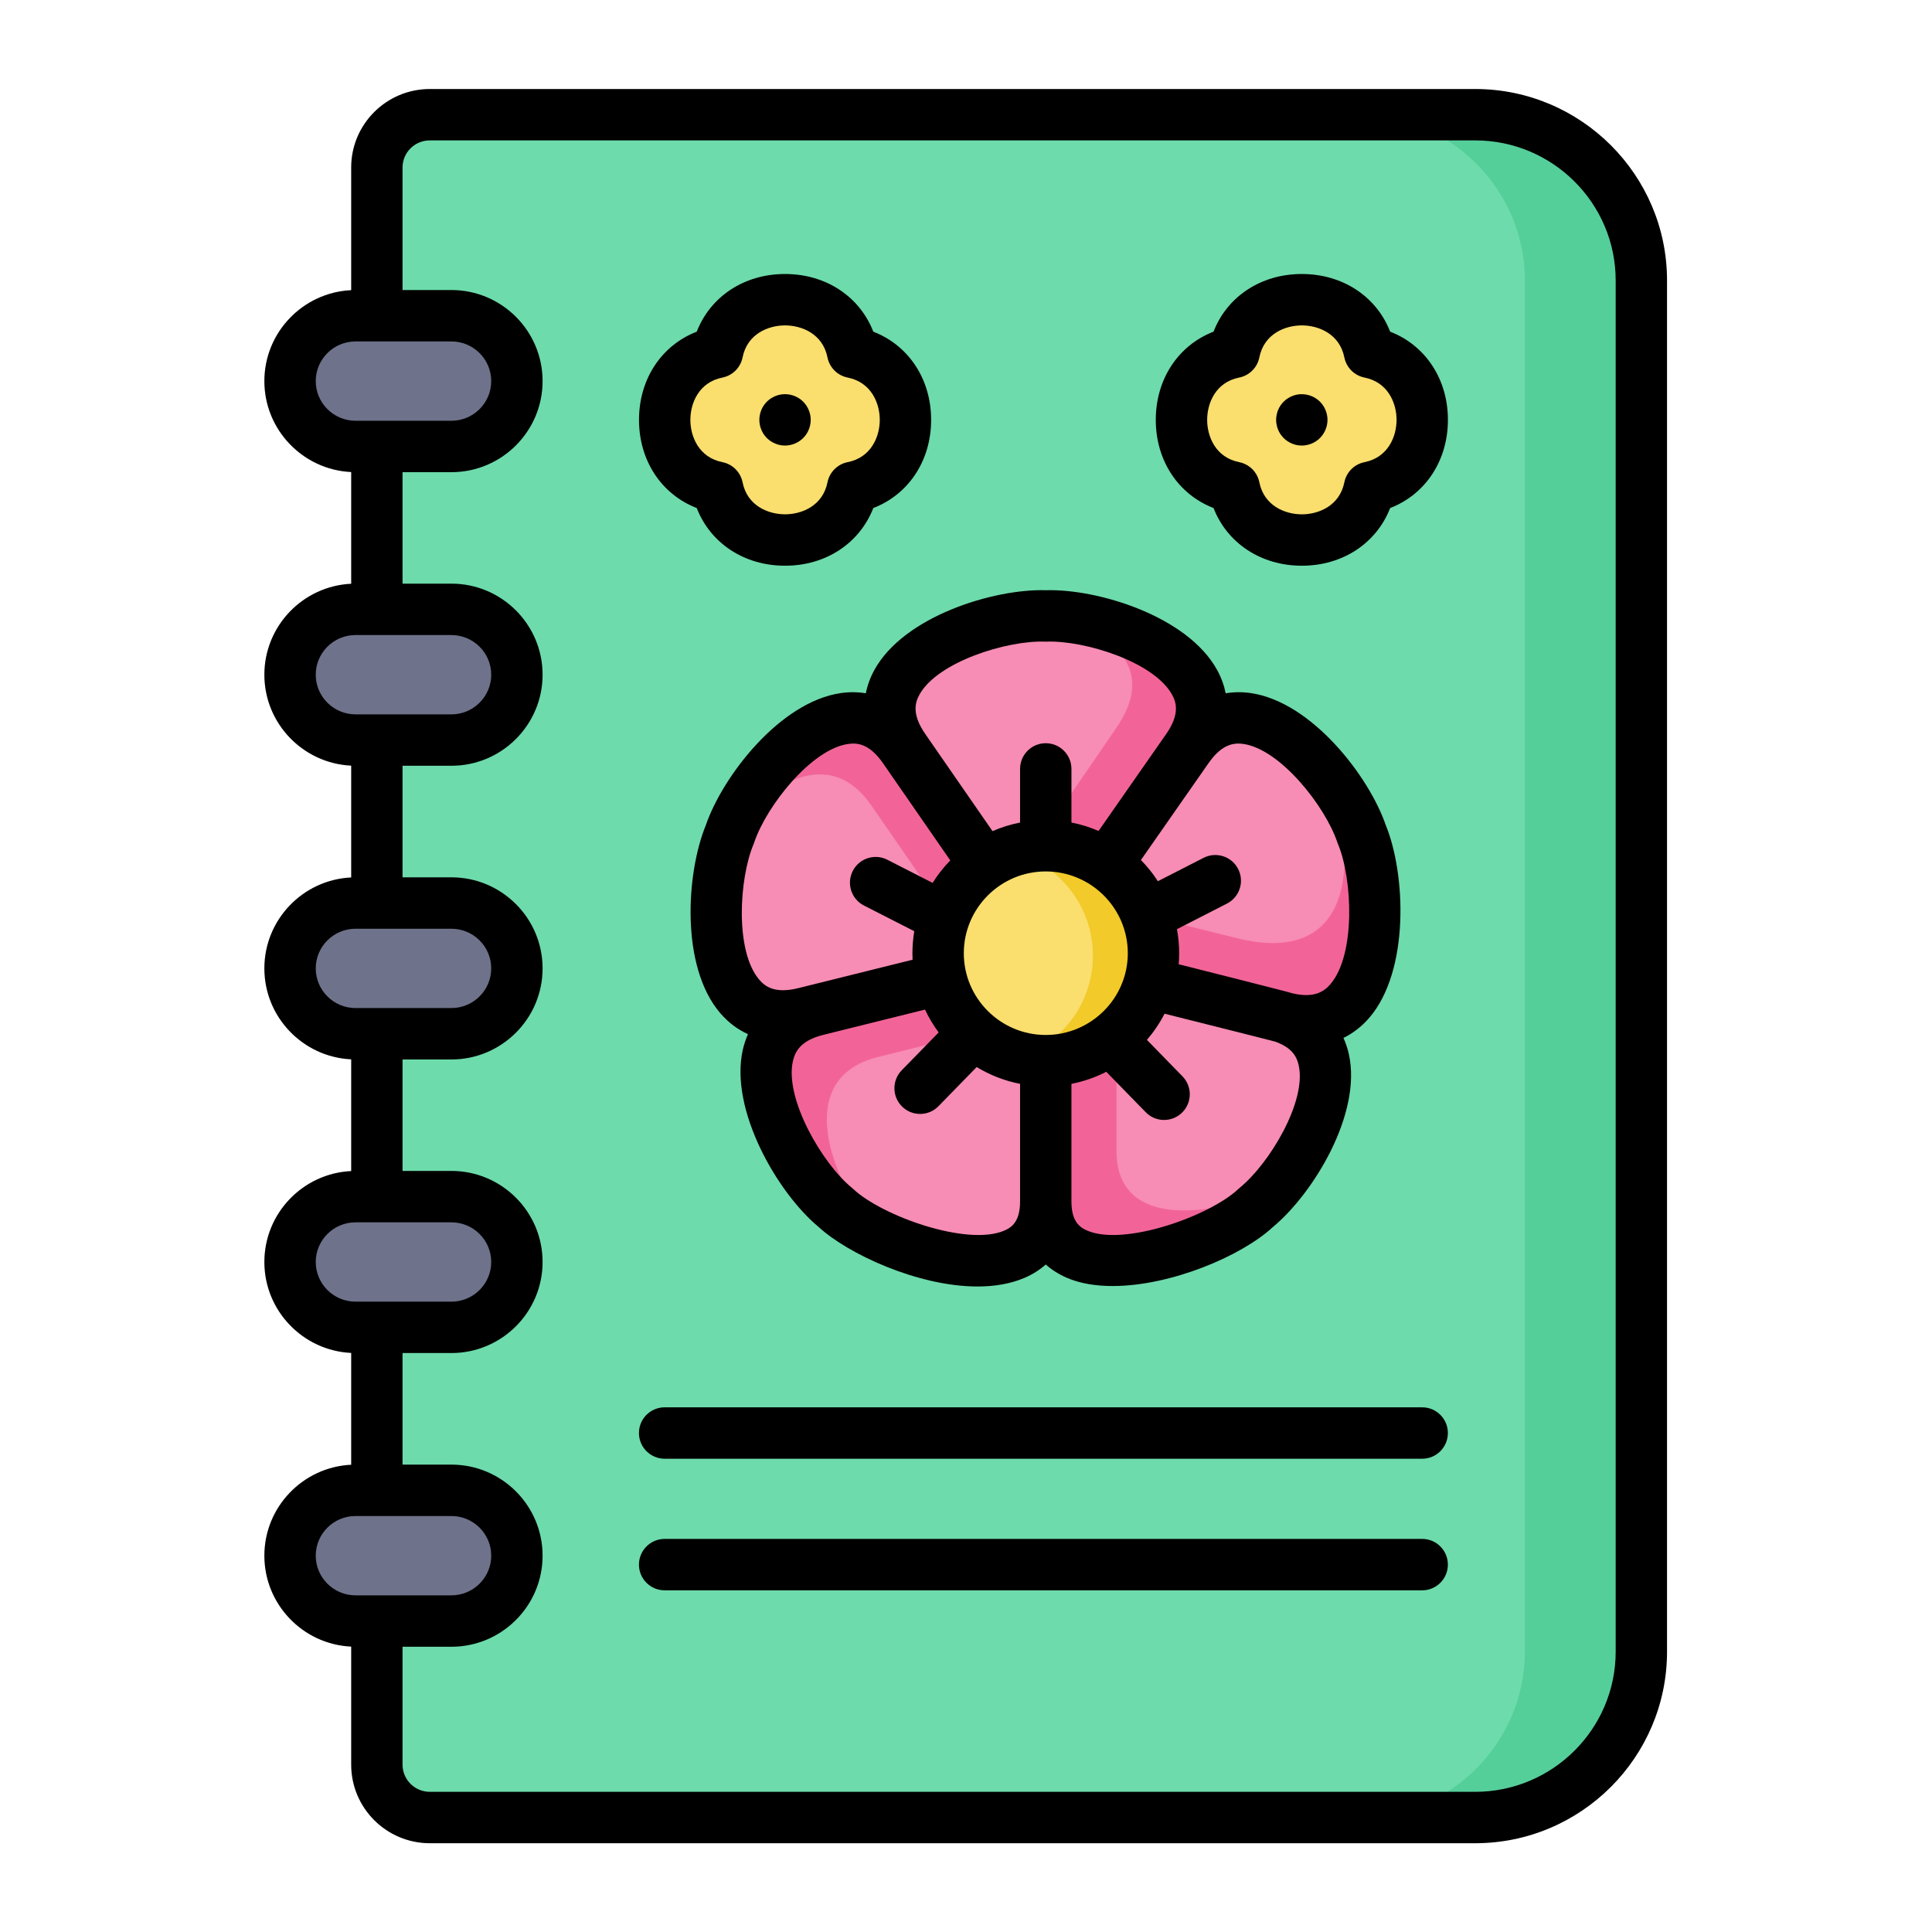 <svg xmlns="http://www.w3.org/2000/svg" xmlns:xlink="http://www.w3.org/1999/xlink" width="500" zoomAndPan="magnify" viewBox="0 0 375 375" height="500" preserveAspectRatio="xMidYMid meet" version="1.0"><defs><clipPath id="07ca7fff78"><path d="M 51.316 17.273 L 323.566 17.273 L 323.566 357.773 L 51.316 357.773 Z M 51.316 17.273 " clip-rule="nonzero"/></clipPath></defs><path fill="#6ddbab" d="M 73.148 342.523 C 73.148 348.16 77.777 352.781 83.426 352.781 L 286.324 352.781 C 304.059 352.781 318.586 338.285 318.586 320.582 L 318.586 54.441 C 318.586 36.742 304.059 22.266 286.324 22.266 L 83.426 22.266 C 77.777 22.266 73.148 26.863 73.148 32.5 C 73.148 148.734 73.148 226.93 73.148 342.523 Z M 73.148 342.523 " fill-opacity="1" fill-rule="evenodd"/><path fill="#f78cb4" d="M 216.711 244.688 C 226.516 244.461 238.812 239.109 243.801 234.395 C 252.887 226.988 265.75 203.688 249.469 197.598 C 248.824 197.352 248.125 197.125 247.371 196.938 L 223.039 190.887 C 211.293 189.246 206.359 199.031 202.98 205.875 L 202.98 233.188 C 202.98 241.938 209.102 244.859 216.711 244.688 Z M 216.711 244.688 " fill-opacity="1" fill-rule="evenodd"/><path fill="#f78cb4" d="M 223.039 190.887 L 247.371 196.938 C 248.125 197.125 248.824 197.352 249.469 197.598 C 268.906 202.426 269 173.129 264.297 161.895 C 260.426 150.355 241.895 128.887 230.465 145.305 L 214.766 167.793 C 209.648 176.43 209.895 186.625 223.039 190.887 Z M 223.039 190.887 " fill-opacity="1" fill-rule="evenodd"/><path fill="#f78cb4" d="M 202.98 205.875 C 199.637 195.656 193.137 186.191 182.691 190.039 L 158.59 196.035 C 139.168 200.879 152.715 226.684 162.176 234.395 C 167.164 239.109 179.441 244.461 189.246 244.688 C 196.879 244.859 202.98 241.938 202.98 233.188 Z M 202.98 205.875 " fill-opacity="1" fill-rule="evenodd"/><path fill="#f78cb4" d="M 158.59 196.035 L 182.691 190.039 C 193.516 185.383 192.59 175.316 191.098 167.852 L 175.496 145.305 C 164.086 128.887 145.555 150.355 141.684 161.895 C 136.961 173.129 136.734 201.461 156.152 196.637 Z M 158.59 196.035 " fill-opacity="1" fill-rule="evenodd"/><path fill="#f78cb4" d="M 191.098 167.852 C 196.934 173.656 206.398 173.977 214.766 167.793 L 230.465 145.305 C 241.836 128.848 215.184 119.102 202.98 119.555 C 190.777 119.102 164.121 128.848 175.496 145.305 Z M 191.098 167.852 " fill-opacity="1" fill-rule="evenodd"/><path fill="#f26498" d="M 141.852 161.402 C 149.332 152.016 160.988 144.645 169.07 156.258 L 183.578 177.238 C 189.699 178.898 191.984 175.203 191.098 167.852 L 175.496 145.305 C 164.234 129.113 146.062 149.754 141.852 161.402 Z M 141.852 161.402 " fill-opacity="1" fill-rule="evenodd"/><path fill="#f26498" d="M 216.617 141.383 L 200.922 164.25 C 203.773 168.66 210.555 170.379 214.766 167.793 L 230.465 145.305 C 241.215 129.773 218.016 120.195 205.133 119.574 C 216.391 123.344 224.531 129.922 216.617 141.383 Z M 216.617 141.383 " fill-opacity="1" fill-rule="evenodd"/><path fill="#f26498" d="M 240.004 182.082 L 222.586 177.746 C 217.148 181.387 219.035 187.492 223.039 190.887 L 247.371 196.938 C 248.125 197.125 248.824 197.352 249.469 197.598 C 268.906 202.426 269 173.129 264.297 161.895 C 263.238 158.766 261.105 154.898 258.328 151.262 C 263.805 168.078 262.258 187.645 240.004 182.082 Z M 240.004 182.082 " fill-opacity="1" fill-rule="evenodd"/><path fill="#f26498" d="M 230.445 234.941 C 222.812 235.113 216.711 232.191 216.711 223.441 L 216.711 200.746 C 211.047 197.898 206.324 200.066 202.98 205.875 L 202.98 233.188 C 202.98 241.938 209.102 244.859 216.711 244.688 C 226.516 244.461 238.812 239.109 243.801 234.395 C 244.973 233.434 246.199 232.207 247.43 230.793 C 242.121 233.113 235.887 234.828 230.445 234.941 Z M 230.445 234.941 " fill-opacity="1" fill-rule="evenodd"/><path fill="#f26498" d="M 169.941 239.465 C 161.422 229.172 153.621 209.359 170.375 205.176 L 189.02 200.539 C 192.609 191.734 189.645 188.777 182.691 190.039 L 158.59 196.035 C 139.168 200.879 152.715 226.684 162.176 234.395 C 163.973 236.094 166.711 237.883 169.941 239.465 Z M 169.941 239.465 " fill-opacity="1" fill-rule="evenodd"/><path fill="#fade6e" d="M 182.691 190.039 C 184.941 199.145 193.176 205.875 202.98 205.875 C 212.48 205.875 220.508 199.539 223.039 190.887 C 223.59 189.02 223.891 187.059 223.891 185.023 C 223.891 177.859 220.281 171.547 214.766 167.793 C 211.422 165.496 207.363 164.156 202.98 164.156 C 198.559 164.156 194.48 165.531 191.098 167.852 C 185.656 171.621 182.086 177.898 182.086 185.023 C 182.086 186.758 182.297 188.438 182.691 190.039 Z M 182.691 190.039 " fill-opacity="1" fill-rule="evenodd"/><path fill="#f2ca29" d="M 197.918 205.25 C 199.543 205.668 201.242 205.875 202.98 205.875 C 212.48 205.875 220.508 199.539 223.039 190.887 C 223.59 189.02 223.891 187.059 223.891 185.023 C 223.891 177.859 220.281 171.547 214.766 167.793 C 211.422 165.496 207.363 164.156 202.98 164.156 C 200.637 164.156 198.391 164.531 196.293 165.25 C 198.73 165.852 201.016 166.891 203.016 168.266 C 208.516 172.016 212.141 178.332 212.141 185.496 C 212.141 187.531 211.84 189.492 211.293 191.359 C 209.383 197.879 204.34 203.082 197.918 205.25 Z M 197.918 205.25 " fill-opacity="1" fill-rule="evenodd"/><path fill="#fade6e" d="M 265.828 94.598 C 279.465 91.883 279.465 71.105 265.828 68.395 C 263.391 56.254 246.578 54.934 241.023 64.453 C 240.363 65.602 239.852 66.922 239.551 68.395 C 225.914 71.105 225.914 91.883 239.551 94.598 C 241.988 106.754 258.82 108.055 264.352 98.516 C 265.016 97.367 265.523 96.066 265.828 94.598 Z M 265.828 94.598 " fill-opacity="1" fill-rule="evenodd"/><path fill="#fade6e" d="M 139.246 94.598 C 125.605 91.883 125.605 71.105 139.246 68.395 C 141.684 56.254 158.492 54.934 164.027 64.453 C 164.707 65.602 165.219 66.922 165.5 68.395 C 179.16 71.105 179.16 91.883 165.5 94.598 C 163.086 106.754 146.234 108.055 140.719 98.516 C 140.039 97.367 139.547 96.066 139.246 94.598 Z M 139.246 94.598 " fill-opacity="1" fill-rule="evenodd"/><path fill="#6e728a" d="M 73.148 86.66 L 87.617 86.66 C 94.609 86.66 100.332 80.949 100.332 73.973 C 100.332 66.996 94.609 61.285 87.617 61.285 L 69.012 61.285 C 62.023 61.285 56.301 66.996 56.301 73.973 C 56.301 80.949 62.023 86.66 69.012 86.66 Z M 73.148 86.66 " fill-opacity="1" fill-rule="evenodd"/><path fill="#6e728a" d="M 87.617 118.273 L 69.012 118.273 C 62.023 118.273 56.301 123.984 56.301 130.961 C 56.301 137.953 62.023 143.645 69.012 143.645 L 87.617 143.645 C 94.609 143.645 100.332 137.953 100.332 130.961 C 100.332 123.984 94.609 118.273 87.617 118.273 Z M 87.617 118.273 " fill-opacity="1" fill-rule="evenodd"/><path fill="#6e728a" d="M 87.617 175.277 L 69.012 175.277 C 62.023 175.277 56.301 180.988 56.301 187.965 C 56.301 194.941 62.023 200.652 69.012 200.652 L 87.617 200.652 C 94.609 200.652 100.332 194.941 100.332 187.965 C 100.332 180.988 94.609 175.277 87.617 175.277 Z M 87.617 175.277 " fill-opacity="1" fill-rule="evenodd"/><path fill="#6e728a" d="M 87.617 232.266 L 69.012 232.266 C 62.023 232.266 56.301 237.977 56.301 244.953 C 56.301 251.926 62.023 257.637 69.012 257.637 L 87.617 257.637 C 94.609 257.637 100.332 251.926 100.332 244.953 C 100.332 237.977 94.609 232.266 87.617 232.266 Z M 87.617 232.266 " fill-opacity="1" fill-rule="evenodd"/><path fill="#6e728a" d="M 87.617 289.27 L 69.012 289.27 C 62.023 289.27 56.301 294.984 56.301 301.957 C 56.301 308.934 62.023 314.645 69.012 314.645 L 87.617 314.645 C 94.609 314.645 100.332 308.934 100.332 301.957 C 100.332 294.984 94.609 289.27 87.617 289.27 Z M 87.617 289.27 " fill-opacity="1" fill-rule="evenodd"/><path fill="#55cf9a" d="M 295.977 54.441 L 295.977 320.582 C 295.977 338.285 281.469 352.781 263.73 352.781 L 286.324 352.781 C 304.059 352.781 318.586 338.285 318.586 320.582 L 318.586 54.441 C 318.586 36.742 304.059 22.266 286.324 22.266 L 263.73 22.266 C 281.469 22.266 295.977 36.742 295.977 54.441 Z M 295.977 54.441 " fill-opacity="1" fill-rule="evenodd"/><path fill="#000000" d="M 276.047 273.16 L 129.008 273.16 C 126.254 273.16 124.02 275.395 124.02 278.148 C 124.02 280.902 126.254 283.137 129.008 283.137 L 276.047 283.137 C 278.801 283.137 281.031 280.902 281.031 278.148 C 281.031 275.395 278.801 273.16 276.047 273.16 Z M 276.047 273.16 " fill-opacity="1" fill-rule="nonzero"/><path fill="#000000" d="M 276.047 298.703 L 129.008 298.703 C 126.254 298.703 124.02 300.938 124.02 303.691 C 124.02 306.445 126.254 308.68 129.008 308.68 L 276.047 308.68 C 278.801 308.68 281.031 306.445 281.031 303.691 C 281.031 300.938 278.801 298.703 276.047 298.703 Z M 276.047 298.703 " fill-opacity="1" fill-rule="nonzero"/><path fill="#000000" d="M 169.707 130.059 C 168.91 131.516 168.363 133.023 168.059 134.566 C 166.5 134.309 164.887 134.285 163.23 134.523 C 151.387 136.215 140.27 150.668 137.016 160.133 C 133.211 169.371 132.016 187.551 139.797 196.645 C 141.332 198.438 143.148 199.805 145.18 200.73 C 144.754 201.699 144.41 202.723 144.168 203.805 C 141.57 215.457 150.953 231.586 158.891 238.148 C 164.453 243.297 178.082 249.707 189.746 249.707 C 193.023 249.707 196.148 249.199 198.895 248.016 C 200.445 247.344 201.809 246.477 202.98 245.438 C 204.152 246.477 205.516 247.344 207.066 248.016 C 209.656 249.133 212.707 249.621 215.969 249.617 C 227.207 249.617 240.961 243.832 247.09 238.148 C 254.801 231.762 264.414 216.25 261.805 204.582 C 261.559 203.48 261.207 202.445 260.766 201.461 C 262.652 200.531 264.352 199.215 265.809 197.512 C 273.59 188.43 272.891 169.707 268.965 160.133 C 265.715 150.676 254.594 136.219 242.746 134.523 C 241.09 134.285 239.469 134.309 237.902 134.566 C 237.594 133.027 237.051 131.516 236.25 130.059 C 230.504 119.566 213.008 114.258 202.98 114.562 C 192.961 114.262 175.457 119.566 169.707 130.059 Z M 146.277 163.828 C 146.324 163.715 146.367 163.598 146.406 163.48 C 148.746 156.512 157.434 145.426 164.641 144.398 C 166.398 144.145 168.758 144.348 171.402 148.152 C 171.402 148.152 171.402 148.152 171.402 148.156 L 184.449 167.004 C 183.156 168.328 182.008 169.789 181.023 171.367 L 172.227 166.875 C 169.773 165.625 166.77 166.598 165.52 169.055 C 164.27 171.508 165.242 174.512 167.695 175.762 L 177.461 180.746 C 177.23 182.141 177.102 183.566 177.102 185.023 C 177.102 185.445 177.113 185.863 177.133 186.281 L 154.949 191.797 C 150.434 192.918 148.527 191.508 147.371 190.156 C 142.641 184.629 143.434 170.594 146.277 163.828 Z M 202.98 169.145 C 211.762 169.145 218.906 176.27 218.906 185.023 C 218.906 193.77 211.762 200.887 202.98 200.887 C 194.207 200.887 187.074 193.77 187.074 185.023 C 187.074 176.27 194.207 169.145 202.98 169.145 Z M 194.945 238.855 C 187.727 241.973 171.137 236 165.602 230.77 C 165.512 230.684 165.418 230.605 165.324 230.527 C 159.699 225.945 152.258 213.336 153.898 205.977 C 154.301 204.184 155.332 201.984 159.793 200.871 C 159.809 200.867 159.824 200.863 159.84 200.859 L 179.543 195.961 C 180.281 197.531 181.168 199.016 182.195 200.395 L 175.023 207.742 C 173.102 209.715 173.141 212.871 175.109 214.797 C 176.078 215.742 177.336 216.215 178.594 216.215 C 179.887 216.215 181.184 215.711 182.16 214.711 L 189.57 207.113 C 192.125 208.664 194.965 209.781 197.996 210.375 L 197.996 233.188 C 197.996 237.023 196.453 238.207 194.945 238.855 Z M 240.648 230.531 C 240.555 230.605 240.465 230.688 240.379 230.77 C 234.84 236 218.238 241.973 211.016 238.855 C 209.508 238.203 207.965 237.023 207.965 233.188 L 207.965 210.375 C 210.355 209.91 212.625 209.113 214.73 208.035 L 222.383 215.879 C 223.359 216.883 224.652 217.383 225.949 217.383 C 227.207 217.383 228.461 216.91 229.434 215.965 C 231.402 214.043 231.441 210.883 229.516 208.914 L 222.617 201.84 C 223.949 200.293 225.102 198.59 226.039 196.758 C 226.039 196.758 247.117 202.043 247.535 202.188 C 247.66 202.242 247.789 202.293 247.922 202.336 C 250.945 203.52 251.746 205.281 252.074 206.758 C 253.66 213.844 246.352 225.879 240.648 230.531 Z M 241.336 144.398 C 248.543 145.43 257.23 156.516 259.57 163.48 C 259.609 163.598 259.652 163.711 259.699 163.82 C 262.52 170.559 263.164 185.273 258.238 191.02 C 257.07 192.383 255.18 193.805 250.898 192.809 C 250.156 192.539 228.781 187.16 228.781 187.16 C 228.84 186.453 228.875 185.742 228.875 185.023 C 228.875 183.43 228.723 181.871 228.445 180.352 L 238.156 175.383 C 240.605 174.129 241.578 171.125 240.324 168.672 C 239.07 166.219 236.066 165.25 233.617 166.504 L 224.746 171.043 C 223.789 169.559 222.684 168.18 221.453 166.93 L 234.555 148.156 C 237.207 144.344 239.57 144.148 241.336 144.398 Z M 178.449 134.855 C 181.945 128.477 195.422 124.277 202.797 124.539 C 202.918 124.543 203.043 124.543 203.164 124.539 C 210.531 124.277 224.016 128.477 227.508 134.855 C 228.355 136.398 228.992 138.664 226.367 142.461 L 213.23 161.285 C 211.559 160.562 209.797 160.012 207.965 159.652 L 207.965 149.246 C 207.965 146.492 205.734 144.258 202.98 144.258 C 200.227 144.258 197.996 146.492 197.996 149.246 L 197.996 159.656 C 196.133 160.02 194.344 160.586 192.645 161.324 L 179.594 142.469 C 176.965 138.664 177.602 136.402 178.449 134.855 Z M 178.449 134.855 " fill-opacity="1" fill-rule="nonzero"/><path fill="#000000" d="M 269.828 64.379 C 267.18 57.57 260.633 53.184 252.684 53.184 C 252.68 53.184 252.672 53.184 252.668 53.184 C 244.723 53.188 238.188 57.574 235.543 64.379 C 228.73 67.016 224.336 73.551 224.336 81.496 C 224.336 89.438 228.73 95.973 235.547 98.609 C 238.199 105.418 244.742 109.805 252.688 109.805 C 260.637 109.805 267.18 105.418 269.828 98.609 C 276.648 95.973 281.039 89.438 281.039 81.496 C 281.039 73.551 276.648 67.016 269.828 64.379 Z M 264.855 89.703 C 262.879 90.098 261.336 91.637 260.938 93.613 C 260.016 98.203 255.918 99.832 252.688 99.832 C 249.461 99.832 245.359 98.203 244.438 93.613 C 244.043 91.637 242.496 90.098 240.523 89.703 C 235.934 88.789 234.309 84.711 234.309 81.496 C 234.309 78.277 235.934 74.199 240.523 73.285 C 242.5 72.891 244.043 71.348 244.438 69.371 C 245.355 64.789 249.445 63.16 252.676 63.16 C 252.676 63.16 252.68 63.16 252.68 63.16 C 255.914 63.16 260.016 64.785 260.938 69.375 C 261.336 71.352 262.879 72.891 264.855 73.285 C 269.441 74.199 271.07 78.277 271.07 81.496 C 271.07 84.711 269.441 88.789 264.855 89.703 Z M 264.855 89.703 " fill-opacity="1" fill-rule="nonzero"/><path fill="#000000" d="M 257.281 79.59 C 257.16 79.281 257 78.996 256.82 78.723 C 256.641 78.453 256.434 78.199 256.203 77.965 C 255.047 76.809 253.324 76.277 251.703 76.602 C 251.383 76.668 251.07 76.762 250.773 76.891 C 250.473 77.016 250.18 77.168 249.914 77.348 C 249.637 77.527 249.383 77.738 249.156 77.965 C 248.926 78.199 248.719 78.453 248.531 78.723 C 248.352 78.996 248.199 79.281 248.074 79.59 C 247.953 79.887 247.855 80.199 247.797 80.52 C 247.727 80.84 247.695 81.172 247.695 81.496 C 247.695 81.816 247.727 82.148 247.797 82.469 C 247.855 82.789 247.953 83.102 248.074 83.398 C 248.199 83.707 248.352 83.992 248.531 84.266 C 248.719 84.535 248.926 84.789 249.156 85.023 C 249.383 85.25 249.637 85.461 249.914 85.641 C 250.18 85.82 250.473 85.973 250.773 86.098 C 251.07 86.227 251.383 86.32 251.703 86.387 C 252.027 86.453 252.355 86.48 252.68 86.48 C 253.988 86.48 255.277 85.945 256.203 85.023 C 256.438 84.789 256.641 84.535 256.82 84.266 C 257 83.992 257.16 83.707 257.281 83.398 C 257.406 83.102 257.504 82.789 257.566 82.469 C 257.633 82.148 257.664 81.816 257.664 81.496 C 257.664 81.172 257.633 80.84 257.566 80.52 C 257.504 80.199 257.406 79.887 257.281 79.59 Z M 257.281 79.59 " fill-opacity="1" fill-rule="nonzero"/><path fill="#000000" d="M 135.238 98.609 C 137.883 105.418 144.422 109.805 152.375 109.805 C 160.324 109.805 166.863 105.418 169.508 98.609 C 176.332 95.973 180.73 89.438 180.73 81.496 C 180.73 73.551 176.332 67.016 169.508 64.379 C 166.863 57.57 160.324 53.184 152.375 53.184 C 144.422 53.184 137.883 57.57 135.238 64.379 C 128.422 67.016 124.031 73.551 124.031 81.496 C 124.031 89.438 128.422 95.973 135.238 98.609 Z M 140.219 73.285 C 142.195 72.891 143.738 71.348 144.133 69.371 C 145.047 64.785 149.145 63.16 152.375 63.16 C 155.602 63.16 159.699 64.785 160.613 69.371 C 161.008 71.348 162.555 72.891 164.531 73.285 C 169.129 74.199 170.762 78.277 170.762 81.496 C 170.762 84.711 169.129 88.789 164.531 89.703 C 162.555 90.098 161.008 91.641 160.613 93.617 C 159.699 98.203 155.602 99.828 152.375 99.828 C 149.145 99.828 145.047 98.203 144.133 93.617 C 143.738 91.641 142.195 90.098 140.219 89.703 C 135.629 88.789 134 84.711 134 81.496 C 134 78.277 135.629 74.199 140.219 73.285 Z M 140.219 73.285 " fill-opacity="1" fill-rule="nonzero"/><path fill="#000000" d="M 147.77 83.398 C 147.895 83.707 148.047 83.992 148.227 84.266 C 148.414 84.535 148.617 84.789 148.844 85.023 C 149.078 85.25 149.332 85.461 149.602 85.641 C 149.875 85.82 150.168 85.973 150.465 86.098 C 150.766 86.227 151.078 86.32 151.398 86.387 C 151.723 86.453 152.051 86.48 152.375 86.48 C 153.684 86.48 154.965 85.945 155.898 85.023 C 156.129 84.789 156.336 84.535 156.516 84.266 C 156.695 83.992 156.855 83.707 156.973 83.398 C 157.102 83.102 157.199 82.789 157.258 82.469 C 157.328 82.148 157.359 81.816 157.359 81.492 C 157.359 81.172 157.328 80.84 157.258 80.52 C 157.199 80.199 157.102 79.887 156.973 79.59 C 156.855 79.281 156.695 78.996 156.516 78.723 C 156.336 78.453 156.129 78.199 155.898 77.965 C 155.672 77.742 155.41 77.527 155.141 77.348 C 154.867 77.168 154.582 77.016 154.281 76.891 C 153.977 76.762 153.664 76.668 153.344 76.602 C 152.707 76.477 152.043 76.477 151.398 76.602 C 151.078 76.668 150.766 76.762 150.465 76.891 C 150.168 77.016 149.875 77.168 149.602 77.348 C 149.328 77.527 149.078 77.742 148.844 77.965 C 148.617 78.199 148.414 78.453 148.227 78.723 C 148.047 78.996 147.895 79.281 147.77 79.59 C 147.648 79.887 147.551 80.199 147.488 80.52 C 147.422 80.84 147.391 81.172 147.391 81.492 C 147.391 81.816 147.422 82.148 147.488 82.469 C 147.551 82.789 147.648 83.102 147.77 83.398 Z M 147.77 83.398 " fill-opacity="1" fill-rule="nonzero"/><g clip-path="url(#07ca7fff78)"><path fill="#000000" d="M 286.324 17.277 L 83.426 17.277 C 75.008 17.277 68.164 24.105 68.164 32.5 L 68.164 56.32 C 58.797 56.762 51.312 64.512 51.312 73.973 C 51.312 83.434 58.797 91.184 68.164 91.625 L 68.164 113.305 C 58.797 113.75 51.312 121.496 51.312 130.961 C 51.312 140.422 58.797 148.168 68.164 148.613 L 68.164 170.312 C 58.797 170.754 51.312 178.504 51.312 187.965 C 51.312 197.426 58.797 205.176 68.164 205.617 L 68.164 227.301 C 58.797 227.742 51.312 235.488 51.312 244.953 C 51.312 254.414 58.797 262.16 68.164 262.605 L 68.164 284.305 C 58.797 284.75 51.312 292.496 51.312 301.957 C 51.312 311.418 58.797 319.168 68.164 319.609 L 68.164 342.523 C 68.164 350.93 75.008 357.77 83.426 357.77 L 286.324 357.77 C 306.863 357.77 323.57 341.086 323.57 320.582 L 323.57 54.441 C 323.57 33.949 306.863 17.277 286.324 17.277 Z M 61.285 73.973 C 61.285 69.727 64.75 66.273 69.012 66.273 L 87.617 66.273 C 91.879 66.273 95.348 69.727 95.348 73.973 C 95.348 78.219 91.879 81.672 87.617 81.672 L 69.012 81.672 C 64.75 81.672 61.285 78.219 61.285 73.973 Z M 61.285 130.961 C 61.285 126.715 64.75 123.262 69.012 123.262 L 87.617 123.262 C 91.879 123.262 95.348 126.715 95.348 130.961 C 95.348 135.203 91.879 138.66 87.617 138.66 L 69.012 138.66 C 64.75 138.66 61.285 135.203 61.285 130.961 Z M 61.285 187.965 C 61.285 183.719 64.75 180.266 69.012 180.266 L 87.617 180.266 C 91.879 180.266 95.348 183.719 95.348 187.965 C 95.348 192.211 91.879 195.664 87.617 195.664 L 69.012 195.664 C 64.75 195.664 61.285 192.211 61.285 187.965 Z M 61.285 244.953 C 61.285 240.707 64.75 237.254 69.012 237.254 L 87.617 237.254 C 91.879 237.254 95.348 240.707 95.348 244.953 C 95.348 249.199 91.879 252.652 87.617 252.652 L 69.012 252.652 C 64.75 252.652 61.285 249.199 61.285 244.953 Z M 61.285 301.957 C 61.285 297.711 64.75 294.258 69.012 294.258 L 87.617 294.258 C 91.879 294.258 95.348 297.711 95.348 301.957 C 95.348 306.203 91.879 309.656 87.617 309.656 L 69.012 309.656 C 64.75 309.656 61.285 306.203 61.285 301.957 Z M 313.602 320.582 C 313.602 335.586 301.363 347.793 286.324 347.793 L 83.426 347.793 C 80.508 347.793 78.133 345.43 78.133 342.523 L 78.133 319.633 L 87.617 319.633 C 97.379 319.633 105.316 311.703 105.316 301.957 C 105.316 292.211 97.379 284.281 87.617 284.281 L 78.133 284.281 L 78.133 262.625 L 87.617 262.625 C 97.379 262.625 105.316 254.699 105.316 244.953 C 105.316 235.207 97.379 227.277 87.617 227.277 L 78.133 227.277 L 78.133 205.641 L 87.617 205.641 C 97.379 205.641 105.316 197.711 105.316 187.965 C 105.316 178.219 97.379 170.289 87.617 170.289 L 78.133 170.289 L 78.133 148.633 L 87.617 148.633 C 97.379 148.633 105.316 140.707 105.316 130.961 C 105.316 121.215 97.379 113.285 87.617 113.285 L 78.133 113.285 L 78.133 91.648 L 87.617 91.648 C 97.379 91.648 105.316 83.719 105.316 73.973 C 105.316 64.227 97.379 56.297 87.617 56.297 L 78.133 56.297 L 78.133 32.5 C 78.133 29.605 80.508 27.25 83.426 27.25 L 286.324 27.25 C 301.363 27.25 313.602 39.449 313.602 54.441 Z M 313.602 320.582 " fill-opacity="1" fill-rule="nonzero"/></g></svg>
